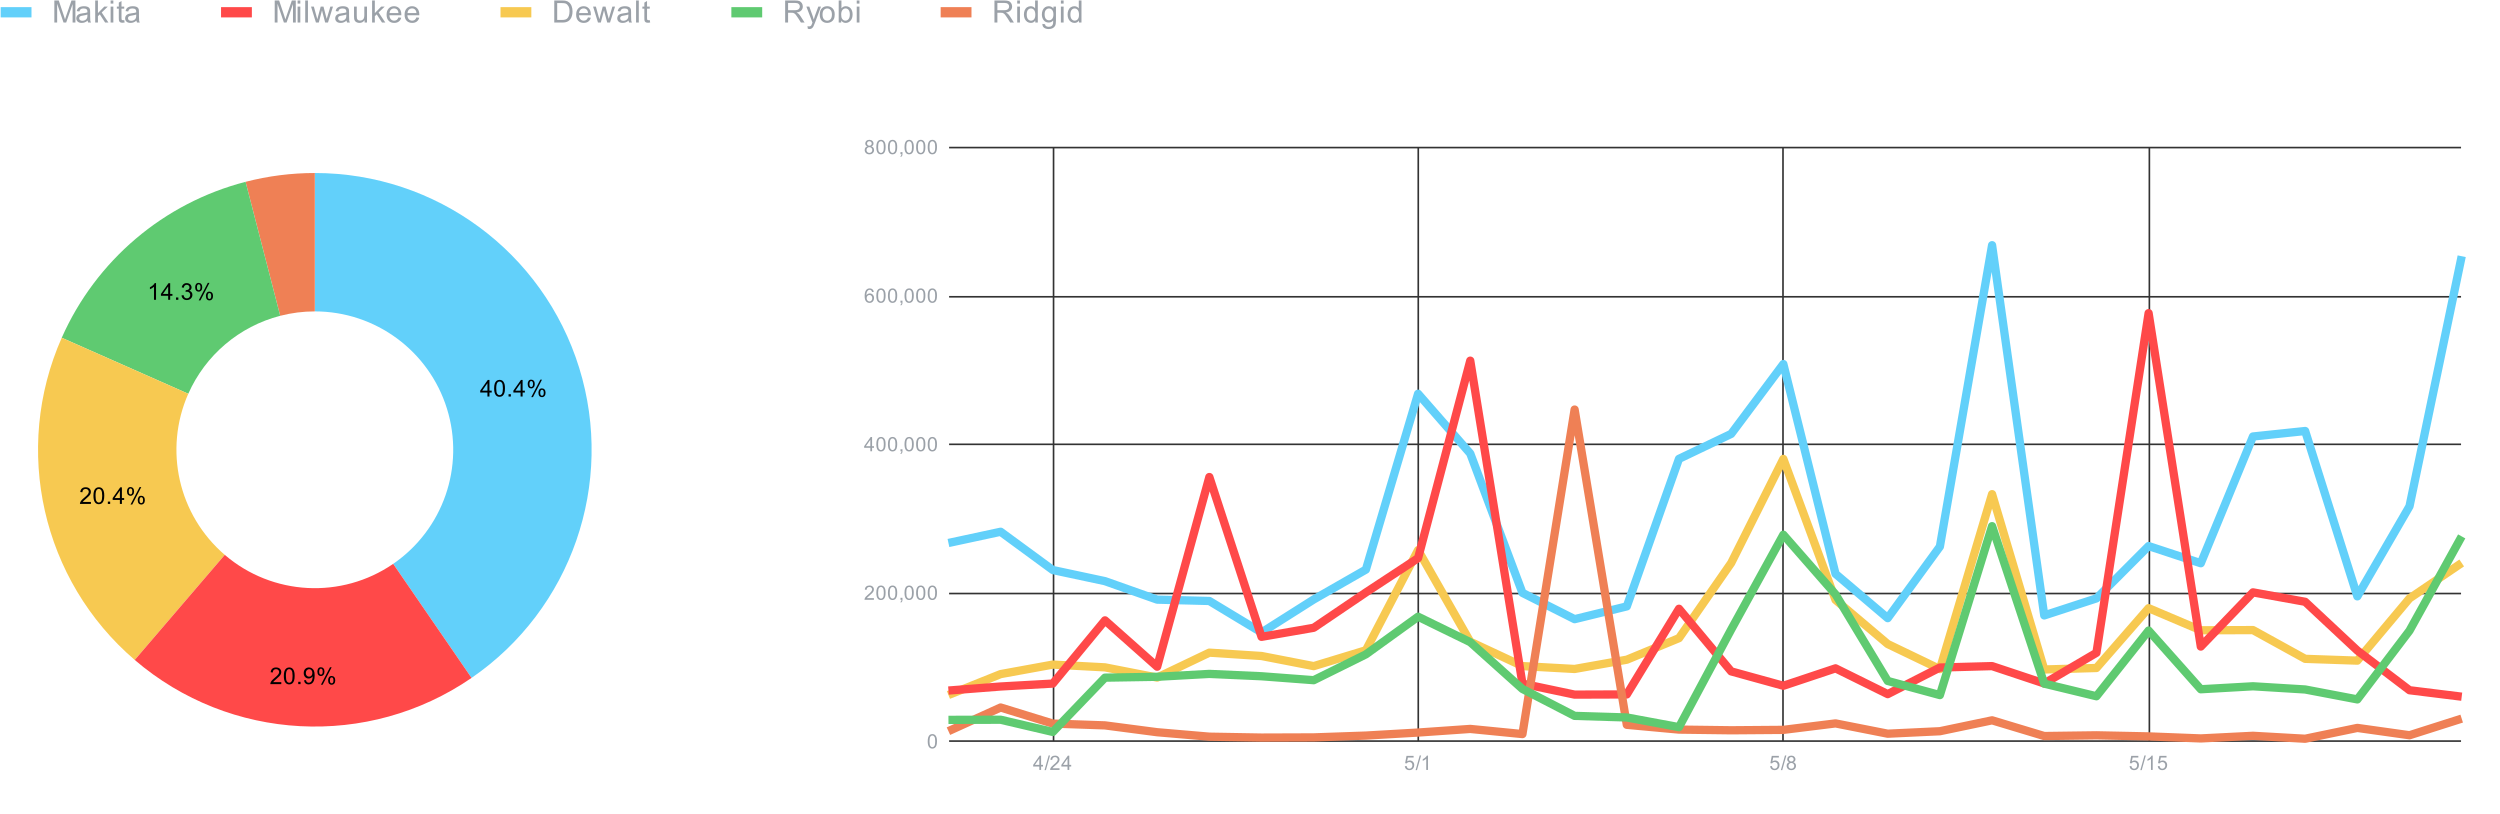 <svg width="1508" height="491" viewBox="0 0 1508 491" fill="none" xmlns="http://www.w3.org/2000/svg">
<path d="M635.5 89.016V447.016" stroke="#333333" stroke-miterlimit="10"/>
<path d="M855.5 89.016V447.016" stroke="#333333" stroke-miterlimit="10"/>
<path d="M1075.5 89.016V447.016" stroke="#333333" stroke-miterlimit="10"/>
<path d="M1296.5 89.016V447.016" stroke="#333333" stroke-miterlimit="10"/>
<path d="M572.5 447.016H1484.5" stroke="#333333" stroke-miterlimit="10"/>
<path d="M572.5 358.016H1484.5" stroke="#333333" stroke-miterlimit="10"/>
<path d="M572.5 268.016H1484.5" stroke="#333333" stroke-miterlimit="10"/>
<path d="M572.5 179.016H1484.5" stroke="#333333" stroke-miterlimit="10"/>
<path d="M572.5 89.016H1484.5" stroke="#333333" stroke-miterlimit="10"/>
<path d="M572.1 419.211L603.575 406.619L635.051 400.877L666.527 402.548L698.003 408.707L729.479 393.681L760.955 395.699L792.431 401.809L823.906 392.231L855.382 331.84L886.858 387.099L918.334 401.783L949.81 403.524L981.286 397.93L1012.76 384.931L1044.24 339.605L1075.71 276.828L1107.19 361.858L1138.67 388.475L1170.14 403.603L1201.62 298.074L1233.09 403.832L1264.57 402.934L1296.04 366.842L1327.52 380.194L1359 380.065L1390.47 397.408L1421.95 398.493L1453.42 360.934L1484.9 339.572" stroke="#F7C951" stroke-width="5" stroke-miterlimit="10" stroke-linejoin="round"/>
<path d="M572.1 327.536L603.575 320.759L635.051 343.837L666.527 350.554L698.003 361.698L729.479 362.508L760.955 381.522L792.431 361.602L823.906 343.582L855.382 237.524L886.858 273.546L918.334 357.607L949.81 373.483L981.286 365.769L1012.76 276.783L1044.24 261.727L1075.71 219.59L1107.19 346.149L1138.67 372.863L1170.14 329.694L1201.62 147.912L1233.09 371.219L1264.57 360.947L1296.04 329.388L1327.52 339.746L1359 263.291L1390.47 259.984L1421.95 359.719L1453.42 305.376L1484.9 154.55" stroke="#62D0FA" stroke-width="5" stroke-miterlimit="10" stroke-linejoin="round"/>
<path d="M572.1 416.541L603.575 414.092L635.051 412.335L666.527 374.21L698.003 402.155L729.479 287.74L760.955 384.137L792.431 378.677L823.906 357.368L855.382 336.662L886.858 217.56L918.334 412.36L949.81 418.994L981.286 418.877L1012.76 367.211L1044.24 404.97L1075.71 413.657L1107.19 403.144L1138.67 418.696L1170.14 402.655L1201.62 401.794L1233.09 412.273L1264.57 393.77L1296.04 188.889L1327.52 390.003L1359 357.315L1390.47 362.998L1421.95 392.403L1453.42 416.346L1484.9 420.245" stroke="#FF4949" stroke-width="5" stroke-miterlimit="10" stroke-linejoin="round"/>
<path d="M572.1 441.034L603.575 426.767L635.051 436.457L666.527 437.552L698.003 441.674L729.479 444.365L760.955 444.913L792.431 444.798L823.906 443.699L855.382 441.873L886.858 439.688L918.334 442.792L949.81 247.045L981.286 437.203L1012.76 440.089L1044.24 440.506L1075.71 440.256L1107.19 436.358L1138.67 442.569L1170.14 441.074L1201.62 434.493L1233.09 443.977L1264.57 443.538L1296.04 444.195L1327.52 445.418L1359 443.836L1390.47 445.606L1421.95 439.077L1453.42 443.501L1484.9 433.471" stroke="#EF8055" stroke-width="5" stroke-miterlimit="10" stroke-linejoin="round"/>
<path d="M572.1 434.221L603.575 434.141L635.051 441.508L666.527 408.762L698.003 408.237L729.479 406.5L760.955 407.918L792.431 410.289L823.906 394.695L855.382 371.991L886.858 387.353L918.334 415.567L949.81 431.819L981.286 432.769L1012.76 438.612L1044.24 379.759L1075.71 322.538L1107.19 358.519L1138.67 410.743L1170.14 419.276L1201.62 317.379L1233.09 412.37L1264.57 419.98L1296.04 380.357L1327.52 415.757L1359 413.967L1390.47 415.89L1421.95 421.879L1453.42 380.409L1484.9 323.549" stroke="#5FCA71" stroke-width="5" stroke-miterlimit="10" stroke-linejoin="round"/>
<path d="M559.6 447.182C559.6 446.161 559.704 445.343 559.912 444.729C560.12 444.104 560.428 443.624 560.834 443.291C561.251 442.958 561.771 442.791 562.396 442.791C562.855 442.791 563.256 442.885 563.6 443.072C563.954 443.26 564.245 443.531 564.475 443.885C564.704 444.229 564.881 444.65 565.006 445.15C565.131 445.65 565.193 446.327 565.193 447.182C565.193 448.192 565.089 449.005 564.881 449.619C564.683 450.234 564.376 450.713 563.959 451.057C563.553 451.39 563.032 451.557 562.396 451.557C561.574 451.557 560.923 451.26 560.443 450.666C559.881 449.958 559.6 448.796 559.6 447.182ZM560.678 447.182C560.678 448.588 560.844 449.525 561.178 449.994C561.511 450.463 561.917 450.697 562.396 450.697C562.886 450.697 563.292 450.463 563.615 449.994C563.949 449.525 564.115 448.588 564.115 447.182C564.115 445.765 563.949 444.827 563.615 444.369C563.292 443.9 562.881 443.666 562.381 443.666C561.902 443.666 561.516 443.869 561.225 444.275C560.86 444.796 560.678 445.765 560.678 447.182Z" fill="#9BA1A8"/>
<path d="M527.146 360.785V361.801H521.459C521.459 361.551 521.501 361.306 521.584 361.066C521.73 360.681 521.959 360.301 522.271 359.926C522.594 359.551 523.058 359.118 523.662 358.629C524.6 357.858 525.23 357.249 525.553 356.801C525.886 356.353 526.053 355.931 526.053 355.535C526.053 355.118 525.902 354.77 525.6 354.488C525.298 354.197 524.907 354.051 524.428 354.051C523.917 354.051 523.511 354.202 523.209 354.504C522.907 354.806 522.751 355.228 522.74 355.77L521.662 355.66C521.735 354.848 522.011 354.233 522.49 353.816C522.98 353.389 523.636 353.176 524.459 353.176C525.282 353.176 525.933 353.405 526.412 353.863C526.891 354.322 527.131 354.889 527.131 355.566C527.131 355.91 527.058 356.249 526.912 356.582C526.777 356.905 526.542 357.254 526.209 357.629C525.886 357.993 525.35 358.493 524.6 359.129C523.964 359.66 523.553 360.025 523.365 360.223C523.188 360.41 523.042 360.598 522.928 360.785H527.146ZM528.6 357.566C528.6 356.546 528.704 355.728 528.912 355.113C529.12 354.488 529.428 354.009 529.834 353.676C530.251 353.342 530.771 353.176 531.396 353.176C531.855 353.176 532.256 353.27 532.6 353.457C532.954 353.645 533.245 353.915 533.475 354.27C533.704 354.613 533.881 355.035 534.006 355.535C534.131 356.035 534.193 356.712 534.193 357.566C534.193 358.577 534.089 359.389 533.881 360.004C533.683 360.618 533.376 361.098 532.959 361.441C532.553 361.775 532.032 361.941 531.396 361.941C530.574 361.941 529.923 361.645 529.443 361.051C528.881 360.342 528.6 359.181 528.6 357.566ZM529.678 357.566C529.678 358.973 529.844 359.91 530.178 360.379C530.511 360.848 530.917 361.082 531.396 361.082C531.886 361.082 532.292 360.848 532.615 360.379C532.949 359.91 533.115 358.973 533.115 357.566C533.115 356.15 532.949 355.212 532.615 354.754C532.292 354.285 531.881 354.051 531.381 354.051C530.902 354.051 530.516 354.254 530.225 354.66C529.86 355.181 529.678 356.15 529.678 357.566ZM535.6 357.566C535.6 356.546 535.704 355.728 535.912 355.113C536.12 354.488 536.428 354.009 536.834 353.676C537.251 353.342 537.771 353.176 538.396 353.176C538.855 353.176 539.256 353.27 539.6 353.457C539.954 353.645 540.245 353.915 540.475 354.27C540.704 354.613 540.881 355.035 541.006 355.535C541.131 356.035 541.193 356.712 541.193 357.566C541.193 358.577 541.089 359.389 540.881 360.004C540.683 360.618 540.376 361.098 539.959 361.441C539.553 361.775 539.032 361.941 538.396 361.941C537.574 361.941 536.923 361.645 536.443 361.051C535.881 360.342 535.6 359.181 535.6 357.566ZM536.678 357.566C536.678 358.973 536.844 359.91 537.178 360.379C537.511 360.848 537.917 361.082 538.396 361.082C538.886 361.082 539.292 360.848 539.615 360.379C539.949 359.91 540.115 358.973 540.115 357.566C540.115 356.15 539.949 355.212 539.615 354.754C539.292 354.285 538.881 354.051 538.381 354.051C537.902 354.051 537.516 354.254 537.225 354.66C536.86 355.181 536.678 356.15 536.678 357.566ZM543.162 361.801V360.598H544.365V361.801C544.365 362.238 544.287 362.592 544.131 362.863C543.975 363.145 543.73 363.358 543.396 363.504L543.1 363.051C543.318 362.957 543.48 362.811 543.584 362.613C543.688 362.426 543.751 362.155 543.771 361.801H543.162ZM545.6 357.566C545.6 356.546 545.704 355.728 545.912 355.113C546.12 354.488 546.428 354.009 546.834 353.676C547.251 353.342 547.771 353.176 548.396 353.176C548.855 353.176 549.256 353.27 549.6 353.457C549.954 353.645 550.245 353.915 550.475 354.27C550.704 354.613 550.881 355.035 551.006 355.535C551.131 356.035 551.193 356.712 551.193 357.566C551.193 358.577 551.089 359.389 550.881 360.004C550.683 360.618 550.376 361.098 549.959 361.441C549.553 361.775 549.032 361.941 548.396 361.941C547.574 361.941 546.923 361.645 546.443 361.051C545.881 360.342 545.6 359.181 545.6 357.566ZM546.678 357.566C546.678 358.973 546.844 359.91 547.178 360.379C547.511 360.848 547.917 361.082 548.396 361.082C548.886 361.082 549.292 360.848 549.615 360.379C549.949 359.91 550.115 358.973 550.115 357.566C550.115 356.15 549.949 355.212 549.615 354.754C549.292 354.285 548.881 354.051 548.381 354.051C547.902 354.051 547.516 354.254 547.225 354.66C546.86 355.181 546.678 356.15 546.678 357.566ZM552.6 357.566C552.6 356.546 552.704 355.728 552.912 355.113C553.12 354.488 553.428 354.009 553.834 353.676C554.251 353.342 554.771 353.176 555.396 353.176C555.855 353.176 556.256 353.27 556.6 353.457C556.954 353.645 557.245 353.915 557.475 354.27C557.704 354.613 557.881 355.035 558.006 355.535C558.131 356.035 558.193 356.712 558.193 357.566C558.193 358.577 558.089 359.389 557.881 360.004C557.683 360.618 557.376 361.098 556.959 361.441C556.553 361.775 556.032 361.941 555.396 361.941C554.574 361.941 553.923 361.645 553.443 361.051C552.881 360.342 552.6 359.181 552.6 357.566ZM553.678 357.566C553.678 358.973 553.844 359.91 554.178 360.379C554.511 360.848 554.917 361.082 555.396 361.082C555.886 361.082 556.292 360.848 556.615 360.379C556.949 359.91 557.115 358.973 557.115 357.566C557.115 356.15 556.949 355.212 556.615 354.754C556.292 354.285 555.881 354.051 555.381 354.051C554.902 354.051 554.516 354.254 554.225 354.66C553.86 355.181 553.678 356.15 553.678 357.566ZM559.6 357.566C559.6 356.546 559.704 355.728 559.912 355.113C560.12 354.488 560.428 354.009 560.834 353.676C561.251 353.342 561.771 353.176 562.396 353.176C562.855 353.176 563.256 353.27 563.6 353.457C563.954 353.645 564.245 353.915 564.475 354.27C564.704 354.613 564.881 355.035 565.006 355.535C565.131 356.035 565.193 356.712 565.193 357.566C565.193 358.577 565.089 359.389 564.881 360.004C564.683 360.618 564.376 361.098 563.959 361.441C563.553 361.775 563.032 361.941 562.396 361.941C561.574 361.941 560.923 361.645 560.443 361.051C559.881 360.342 559.6 359.181 559.6 357.566ZM560.678 357.566C560.678 358.973 560.844 359.91 561.178 360.379C561.511 360.848 561.917 361.082 562.396 361.082C562.886 361.082 563.292 360.848 563.615 360.379C563.949 359.91 564.115 358.973 564.115 357.566C564.115 356.15 563.949 355.212 563.615 354.754C563.292 354.285 562.881 354.051 562.381 354.051C561.902 354.051 561.516 354.254 561.225 354.66C560.86 355.181 560.678 356.15 560.678 357.566Z" fill="#9BA1A8"/>
<path d="M524.975 272.188V270.125H521.256V269.156L525.178 263.594H526.037V269.156H527.193V270.125H526.037V272.188H524.975ZM524.975 269.156V265.297L522.287 269.156H524.975ZM528.6 267.953C528.6 266.932 528.704 266.115 528.912 265.5C529.12 264.875 529.428 264.396 529.834 264.062C530.251 263.729 530.771 263.562 531.396 263.562C531.855 263.562 532.256 263.656 532.6 263.844C532.954 264.031 533.245 264.302 533.475 264.656C533.704 265 533.881 265.422 534.006 265.922C534.131 266.422 534.193 267.099 534.193 267.953C534.193 268.964 534.089 269.776 533.881 270.391C533.683 271.005 533.376 271.484 532.959 271.828C532.553 272.161 532.032 272.328 531.396 272.328C530.574 272.328 529.923 272.031 529.443 271.438C528.881 270.729 528.6 269.568 528.6 267.953ZM529.678 267.953C529.678 269.359 529.844 270.297 530.178 270.766C530.511 271.234 530.917 271.469 531.396 271.469C531.886 271.469 532.292 271.234 532.615 270.766C532.949 270.297 533.115 269.359 533.115 267.953C533.115 266.536 532.949 265.599 532.615 265.141C532.292 264.672 531.881 264.438 531.381 264.438C530.902 264.438 530.516 264.641 530.225 265.047C529.86 265.568 529.678 266.536 529.678 267.953ZM535.6 267.953C535.6 266.932 535.704 266.115 535.912 265.5C536.12 264.875 536.428 264.396 536.834 264.062C537.251 263.729 537.771 263.562 538.396 263.562C538.855 263.562 539.256 263.656 539.6 263.844C539.954 264.031 540.245 264.302 540.475 264.656C540.704 265 540.881 265.422 541.006 265.922C541.131 266.422 541.193 267.099 541.193 267.953C541.193 268.964 541.089 269.776 540.881 270.391C540.683 271.005 540.376 271.484 539.959 271.828C539.553 272.161 539.032 272.328 538.396 272.328C537.574 272.328 536.923 272.031 536.443 271.438C535.881 270.729 535.6 269.568 535.6 267.953ZM536.678 267.953C536.678 269.359 536.844 270.297 537.178 270.766C537.511 271.234 537.917 271.469 538.396 271.469C538.886 271.469 539.292 271.234 539.615 270.766C539.949 270.297 540.115 269.359 540.115 267.953C540.115 266.536 539.949 265.599 539.615 265.141C539.292 264.672 538.881 264.438 538.381 264.438C537.902 264.438 537.516 264.641 537.225 265.047C536.86 265.568 536.678 266.536 536.678 267.953ZM543.162 272.188V270.984H544.365V272.188C544.365 272.625 544.287 272.979 544.131 273.25C543.975 273.531 543.73 273.745 543.396 273.891L543.1 273.438C543.318 273.344 543.48 273.198 543.584 273C543.688 272.812 543.751 272.542 543.771 272.188H543.162ZM545.6 267.953C545.6 266.932 545.704 266.115 545.912 265.5C546.12 264.875 546.428 264.396 546.834 264.062C547.251 263.729 547.771 263.562 548.396 263.562C548.855 263.562 549.256 263.656 549.6 263.844C549.954 264.031 550.245 264.302 550.475 264.656C550.704 265 550.881 265.422 551.006 265.922C551.131 266.422 551.193 267.099 551.193 267.953C551.193 268.964 551.089 269.776 550.881 270.391C550.683 271.005 550.376 271.484 549.959 271.828C549.553 272.161 549.032 272.328 548.396 272.328C547.574 272.328 546.923 272.031 546.443 271.438C545.881 270.729 545.6 269.568 545.6 267.953ZM546.678 267.953C546.678 269.359 546.844 270.297 547.178 270.766C547.511 271.234 547.917 271.469 548.396 271.469C548.886 271.469 549.292 271.234 549.615 270.766C549.949 270.297 550.115 269.359 550.115 267.953C550.115 266.536 549.949 265.599 549.615 265.141C549.292 264.672 548.881 264.438 548.381 264.438C547.902 264.438 547.516 264.641 547.225 265.047C546.86 265.568 546.678 266.536 546.678 267.953ZM552.6 267.953C552.6 266.932 552.704 266.115 552.912 265.5C553.12 264.875 553.428 264.396 553.834 264.062C554.251 263.729 554.771 263.562 555.396 263.562C555.855 263.562 556.256 263.656 556.6 263.844C556.954 264.031 557.245 264.302 557.475 264.656C557.704 265 557.881 265.422 558.006 265.922C558.131 266.422 558.193 267.099 558.193 267.953C558.193 268.964 558.089 269.776 557.881 270.391C557.683 271.005 557.376 271.484 556.959 271.828C556.553 272.161 556.032 272.328 555.396 272.328C554.574 272.328 553.923 272.031 553.443 271.438C552.881 270.729 552.6 269.568 552.6 267.953ZM553.678 267.953C553.678 269.359 553.844 270.297 554.178 270.766C554.511 271.234 554.917 271.469 555.396 271.469C555.886 271.469 556.292 271.234 556.615 270.766C556.949 270.297 557.115 269.359 557.115 267.953C557.115 266.536 556.949 265.599 556.615 265.141C556.292 264.672 555.881 264.438 555.381 264.438C554.902 264.438 554.516 264.641 554.225 265.047C553.86 265.568 553.678 266.536 553.678 267.953ZM559.6 267.953C559.6 266.932 559.704 266.115 559.912 265.5C560.12 264.875 560.428 264.396 560.834 264.062C561.251 263.729 561.771 263.562 562.396 263.562C562.855 263.562 563.256 263.656 563.6 263.844C563.954 264.031 564.245 264.302 564.475 264.656C564.704 265 564.881 265.422 565.006 265.922C565.131 266.422 565.193 267.099 565.193 267.953C565.193 268.964 565.089 269.776 564.881 270.391C564.683 271.005 564.376 271.484 563.959 271.828C563.553 272.161 563.032 272.328 562.396 272.328C561.574 272.328 560.923 272.031 560.443 271.438C559.881 270.729 559.6 269.568 559.6 267.953ZM560.678 267.953C560.678 269.359 560.844 270.297 561.178 270.766C561.511 271.234 561.917 271.469 562.396 271.469C562.886 271.469 563.292 271.234 563.615 270.766C563.949 270.297 564.115 269.359 564.115 267.953C564.115 266.536 563.949 265.599 563.615 265.141C563.292 264.672 562.881 264.438 562.381 264.438C561.902 264.438 561.516 264.641 561.225 265.047C560.86 265.568 560.678 266.536 560.678 267.953Z" fill="#9BA1A8"/>
<path d="M527.068 176.088L526.021 176.166C525.928 175.749 525.798 175.447 525.631 175.26C525.339 174.958 524.985 174.807 524.568 174.807C524.235 174.807 523.938 174.9 523.678 175.088C523.355 175.338 523.094 175.697 522.896 176.166C522.709 176.624 522.61 177.281 522.6 178.135C522.85 177.749 523.157 177.463 523.521 177.275C523.896 177.088 524.287 176.994 524.693 176.994C525.391 176.994 525.985 177.255 526.475 177.775C526.975 178.296 527.225 178.963 527.225 179.775C527.225 180.317 527.105 180.822 526.865 181.291C526.636 181.749 526.318 182.104 525.912 182.354C525.506 182.593 525.048 182.713 524.537 182.713C523.652 182.713 522.933 182.39 522.381 181.744C521.829 181.098 521.553 180.036 521.553 178.557C521.553 176.89 521.86 175.682 522.475 174.932C523.006 174.275 523.725 173.947 524.631 173.947C525.308 173.947 525.86 174.14 526.287 174.525C526.725 174.9 526.985 175.421 527.068 176.088ZM522.771 179.791C522.771 180.156 522.844 180.505 522.99 180.838C523.146 181.161 523.36 181.411 523.631 181.588C523.912 181.765 524.209 181.854 524.521 181.854C524.959 181.854 525.339 181.676 525.662 181.322C525.985 180.958 526.146 180.468 526.146 179.854C526.146 179.26 525.985 178.791 525.662 178.447C525.35 178.104 524.954 177.932 524.475 177.932C523.995 177.932 523.589 178.104 523.256 178.447C522.933 178.791 522.771 179.239 522.771 179.791ZM528.6 178.338C528.6 177.317 528.704 176.499 528.912 175.885C529.12 175.26 529.428 174.781 529.834 174.447C530.251 174.114 530.771 173.947 531.396 173.947C531.855 173.947 532.256 174.041 532.6 174.229C532.954 174.416 533.245 174.687 533.475 175.041C533.704 175.385 533.881 175.807 534.006 176.307C534.131 176.807 534.193 177.484 534.193 178.338C534.193 179.348 534.089 180.161 533.881 180.775C533.683 181.39 533.376 181.869 532.959 182.213C532.553 182.546 532.032 182.713 531.396 182.713C530.574 182.713 529.923 182.416 529.443 181.822C528.881 181.114 528.6 179.952 528.6 178.338ZM529.678 178.338C529.678 179.744 529.844 180.682 530.178 181.15C530.511 181.619 530.917 181.854 531.396 181.854C531.886 181.854 532.292 181.619 532.615 181.15C532.949 180.682 533.115 179.744 533.115 178.338C533.115 176.921 532.949 175.984 532.615 175.525C532.292 175.057 531.881 174.822 531.381 174.822C530.902 174.822 530.516 175.025 530.225 175.432C529.86 175.952 529.678 176.921 529.678 178.338ZM535.6 178.338C535.6 177.317 535.704 176.499 535.912 175.885C536.12 175.26 536.428 174.781 536.834 174.447C537.251 174.114 537.771 173.947 538.396 173.947C538.855 173.947 539.256 174.041 539.6 174.229C539.954 174.416 540.245 174.687 540.475 175.041C540.704 175.385 540.881 175.807 541.006 176.307C541.131 176.807 541.193 177.484 541.193 178.338C541.193 179.348 541.089 180.161 540.881 180.775C540.683 181.39 540.376 181.869 539.959 182.213C539.553 182.546 539.032 182.713 538.396 182.713C537.574 182.713 536.923 182.416 536.443 181.822C535.881 181.114 535.6 179.952 535.6 178.338ZM536.678 178.338C536.678 179.744 536.844 180.682 537.178 181.15C537.511 181.619 537.917 181.854 538.396 181.854C538.886 181.854 539.292 181.619 539.615 181.15C539.949 180.682 540.115 179.744 540.115 178.338C540.115 176.921 539.949 175.984 539.615 175.525C539.292 175.057 538.881 174.822 538.381 174.822C537.902 174.822 537.516 175.025 537.225 175.432C536.86 175.952 536.678 176.921 536.678 178.338ZM543.162 182.572V181.369H544.365V182.572C544.365 183.01 544.287 183.364 544.131 183.635C543.975 183.916 543.73 184.13 543.396 184.275L543.1 183.822C543.318 183.729 543.48 183.583 543.584 183.385C543.688 183.197 543.751 182.926 543.771 182.572H543.162ZM545.6 178.338C545.6 177.317 545.704 176.499 545.912 175.885C546.12 175.26 546.428 174.781 546.834 174.447C547.251 174.114 547.771 173.947 548.396 173.947C548.855 173.947 549.256 174.041 549.6 174.229C549.954 174.416 550.245 174.687 550.475 175.041C550.704 175.385 550.881 175.807 551.006 176.307C551.131 176.807 551.193 177.484 551.193 178.338C551.193 179.348 551.089 180.161 550.881 180.775C550.683 181.39 550.376 181.869 549.959 182.213C549.553 182.546 549.032 182.713 548.396 182.713C547.574 182.713 546.923 182.416 546.443 181.822C545.881 181.114 545.6 179.952 545.6 178.338ZM546.678 178.338C546.678 179.744 546.844 180.682 547.178 181.15C547.511 181.619 547.917 181.854 548.396 181.854C548.886 181.854 549.292 181.619 549.615 181.15C549.949 180.682 550.115 179.744 550.115 178.338C550.115 176.921 549.949 175.984 549.615 175.525C549.292 175.057 548.881 174.822 548.381 174.822C547.902 174.822 547.516 175.025 547.225 175.432C546.86 175.952 546.678 176.921 546.678 178.338ZM552.6 178.338C552.6 177.317 552.704 176.499 552.912 175.885C553.12 175.26 553.428 174.781 553.834 174.447C554.251 174.114 554.771 173.947 555.396 173.947C555.855 173.947 556.256 174.041 556.6 174.229C556.954 174.416 557.245 174.687 557.475 175.041C557.704 175.385 557.881 175.807 558.006 176.307C558.131 176.807 558.193 177.484 558.193 178.338C558.193 179.348 558.089 180.161 557.881 180.775C557.683 181.39 557.376 181.869 556.959 182.213C556.553 182.546 556.032 182.713 555.396 182.713C554.574 182.713 553.923 182.416 553.443 181.822C552.881 181.114 552.6 179.952 552.6 178.338ZM553.678 178.338C553.678 179.744 553.844 180.682 554.178 181.15C554.511 181.619 554.917 181.854 555.396 181.854C555.886 181.854 556.292 181.619 556.615 181.15C556.949 180.682 557.115 179.744 557.115 178.338C557.115 176.921 556.949 175.984 556.615 175.525C556.292 175.057 555.881 174.822 555.381 174.822C554.902 174.822 554.516 175.025 554.225 175.432C553.86 175.952 553.678 176.921 553.678 178.338ZM559.6 178.338C559.6 177.317 559.704 176.499 559.912 175.885C560.12 175.26 560.428 174.781 560.834 174.447C561.251 174.114 561.771 173.947 562.396 173.947C562.855 173.947 563.256 174.041 563.6 174.229C563.954 174.416 564.245 174.687 564.475 175.041C564.704 175.385 564.881 175.807 565.006 176.307C565.131 176.807 565.193 177.484 565.193 178.338C565.193 179.348 565.089 180.161 564.881 180.775C564.683 181.39 564.376 181.869 563.959 182.213C563.553 182.546 563.032 182.713 562.396 182.713C561.574 182.713 560.923 182.416 560.443 181.822C559.881 181.114 559.6 179.952 559.6 178.338ZM560.678 178.338C560.678 179.744 560.844 180.682 561.178 181.15C561.511 181.619 561.917 181.854 562.396 181.854C562.886 181.854 563.292 181.619 563.615 181.15C563.949 180.682 564.115 179.744 564.115 178.338C564.115 176.921 563.949 175.984 563.615 175.525C563.292 175.057 562.881 174.822 562.381 174.822C561.902 174.822 561.516 175.025 561.225 175.432C560.86 175.952 560.678 176.921 560.678 178.338Z" fill="#9BA1A8"/>
<path d="M523.225 88.303C522.787 88.136 522.459 87.907 522.24 87.615C522.032 87.313 521.928 86.959 521.928 86.553C521.928 85.928 522.152 85.402 522.6 84.975C523.058 84.547 523.657 84.334 524.396 84.334C525.146 84.334 525.751 84.553 526.209 84.99C526.667 85.428 526.896 85.959 526.896 86.584C526.896 86.98 526.792 87.324 526.584 87.615C526.376 87.907 526.058 88.136 525.631 88.303C526.162 88.469 526.563 88.745 526.834 89.131C527.105 89.516 527.24 89.975 527.24 90.506C527.24 91.235 526.98 91.85 526.459 92.35C525.949 92.85 525.266 93.1 524.412 93.1C523.568 93.1 522.886 92.85 522.365 92.35C521.844 91.85 521.584 91.225 521.584 90.475C521.584 89.912 521.725 89.443 522.006 89.068C522.298 88.693 522.704 88.438 523.225 88.303ZM523.006 86.506C523.006 86.912 523.136 87.245 523.396 87.506C523.667 87.766 524.011 87.897 524.428 87.897C524.834 87.897 525.167 87.772 525.428 87.522C525.688 87.261 525.818 86.943 525.818 86.568C525.818 86.183 525.683 85.86 525.412 85.6C525.141 85.329 524.808 85.193 524.412 85.193C524.006 85.193 523.667 85.324 523.396 85.584C523.136 85.844 523.006 86.152 523.006 86.506ZM522.678 90.475C522.678 90.777 522.745 91.068 522.881 91.35C523.027 91.631 523.24 91.85 523.521 92.006C523.803 92.162 524.105 92.24 524.428 92.24C524.928 92.24 525.339 92.079 525.662 91.756C525.995 91.433 526.162 91.022 526.162 90.522C526.162 90.011 525.995 89.589 525.662 89.256C525.329 88.922 524.907 88.756 524.396 88.756C523.896 88.756 523.485 88.922 523.162 89.256C522.839 89.579 522.678 89.985 522.678 90.475ZM528.6 88.725C528.6 87.704 528.704 86.886 528.912 86.272C529.12 85.647 529.428 85.167 529.834 84.834C530.251 84.501 530.771 84.334 531.396 84.334C531.855 84.334 532.256 84.428 532.6 84.615C532.954 84.803 533.245 85.074 533.475 85.428C533.704 85.772 533.881 86.193 534.006 86.693C534.131 87.193 534.193 87.87 534.193 88.725C534.193 89.735 534.089 90.547 533.881 91.162C533.683 91.777 533.376 92.256 532.959 92.6C532.553 92.933 532.032 93.1 531.396 93.1C530.574 93.1 529.923 92.803 529.443 92.209C528.881 91.501 528.6 90.339 528.6 88.725ZM529.678 88.725C529.678 90.131 529.844 91.068 530.178 91.537C530.511 92.006 530.917 92.24 531.396 92.24C531.886 92.24 532.292 92.006 532.615 91.537C532.949 91.068 533.115 90.131 533.115 88.725C533.115 87.308 532.949 86.37 532.615 85.912C532.292 85.443 531.881 85.209 531.381 85.209C530.902 85.209 530.516 85.412 530.225 85.818C529.86 86.339 529.678 87.308 529.678 88.725ZM535.6 88.725C535.6 87.704 535.704 86.886 535.912 86.272C536.12 85.647 536.428 85.167 536.834 84.834C537.251 84.501 537.771 84.334 538.396 84.334C538.855 84.334 539.256 84.428 539.6 84.615C539.954 84.803 540.245 85.074 540.475 85.428C540.704 85.772 540.881 86.193 541.006 86.693C541.131 87.193 541.193 87.87 541.193 88.725C541.193 89.735 541.089 90.547 540.881 91.162C540.683 91.777 540.376 92.256 539.959 92.6C539.553 92.933 539.032 93.1 538.396 93.1C537.574 93.1 536.923 92.803 536.443 92.209C535.881 91.501 535.6 90.339 535.6 88.725ZM536.678 88.725C536.678 90.131 536.844 91.068 537.178 91.537C537.511 92.006 537.917 92.24 538.396 92.24C538.886 92.24 539.292 92.006 539.615 91.537C539.949 91.068 540.115 90.131 540.115 88.725C540.115 87.308 539.949 86.37 539.615 85.912C539.292 85.443 538.881 85.209 538.381 85.209C537.902 85.209 537.516 85.412 537.225 85.818C536.86 86.339 536.678 87.308 536.678 88.725ZM543.162 92.959V91.756H544.365V92.959C544.365 93.397 544.287 93.751 544.131 94.022C543.975 94.303 543.73 94.516 543.396 94.662L543.1 94.209C543.318 94.115 543.48 93.969 543.584 93.772C543.688 93.584 543.751 93.313 543.771 92.959H543.162ZM545.6 88.725C545.6 87.704 545.704 86.886 545.912 86.272C546.12 85.647 546.428 85.167 546.834 84.834C547.251 84.501 547.771 84.334 548.396 84.334C548.855 84.334 549.256 84.428 549.6 84.615C549.954 84.803 550.245 85.074 550.475 85.428C550.704 85.772 550.881 86.193 551.006 86.693C551.131 87.193 551.193 87.87 551.193 88.725C551.193 89.735 551.089 90.547 550.881 91.162C550.683 91.777 550.376 92.256 549.959 92.6C549.553 92.933 549.032 93.1 548.396 93.1C547.574 93.1 546.923 92.803 546.443 92.209C545.881 91.501 545.6 90.339 545.6 88.725ZM546.678 88.725C546.678 90.131 546.844 91.068 547.178 91.537C547.511 92.006 547.917 92.24 548.396 92.24C548.886 92.24 549.292 92.006 549.615 91.537C549.949 91.068 550.115 90.131 550.115 88.725C550.115 87.308 549.949 86.37 549.615 85.912C549.292 85.443 548.881 85.209 548.381 85.209C547.902 85.209 547.516 85.412 547.225 85.818C546.86 86.339 546.678 87.308 546.678 88.725ZM552.6 88.725C552.6 87.704 552.704 86.886 552.912 86.272C553.12 85.647 553.428 85.167 553.834 84.834C554.251 84.501 554.771 84.334 555.396 84.334C555.855 84.334 556.256 84.428 556.6 84.615C556.954 84.803 557.245 85.074 557.475 85.428C557.704 85.772 557.881 86.193 558.006 86.693C558.131 87.193 558.193 87.87 558.193 88.725C558.193 89.735 558.089 90.547 557.881 91.162C557.683 91.777 557.376 92.256 556.959 92.6C556.553 92.933 556.032 93.1 555.396 93.1C554.574 93.1 553.923 92.803 553.443 92.209C552.881 91.501 552.6 90.339 552.6 88.725ZM553.678 88.725C553.678 90.131 553.844 91.068 554.178 91.537C554.511 92.006 554.917 92.24 555.396 92.24C555.886 92.24 556.292 92.006 556.615 91.537C556.949 91.068 557.115 90.131 557.115 88.725C557.115 87.308 556.949 86.37 556.615 85.912C556.292 85.443 555.881 85.209 555.381 85.209C554.902 85.209 554.516 85.412 554.225 85.818C553.86 86.339 553.678 87.308 553.678 88.725ZM559.6 88.725C559.6 87.704 559.704 86.886 559.912 86.272C560.12 85.647 560.428 85.167 560.834 84.834C561.251 84.501 561.771 84.334 562.396 84.334C562.855 84.334 563.256 84.428 563.6 84.615C563.954 84.803 564.245 85.074 564.475 85.428C564.704 85.772 564.881 86.193 565.006 86.693C565.131 87.193 565.193 87.87 565.193 88.725C565.193 89.735 565.089 90.547 564.881 91.162C564.683 91.777 564.376 92.256 563.959 92.6C563.553 92.933 563.032 93.1 562.396 93.1C561.574 93.1 560.923 92.803 560.443 92.209C559.881 91.501 559.6 90.339 559.6 88.725ZM560.678 88.725C560.678 90.131 560.844 91.068 561.178 91.537C561.511 92.006 561.917 92.24 562.396 92.24C562.886 92.24 563.292 92.006 563.615 91.537C563.949 91.068 564.115 90.131 564.115 88.725C564.115 87.308 563.949 86.37 563.615 85.912C563.292 85.443 562.881 85.209 562.381 85.209C561.902 85.209 561.516 85.412 561.225 85.818C560.86 86.339 560.678 87.308 560.678 88.725Z" fill="#9BA1A8"/>
<path d="M626.926 464.416V462.354H623.207V461.385L627.129 455.822H627.988V461.385H629.145V462.354H627.988V464.416H626.926ZM626.926 461.385V457.525L624.238 461.385H626.926ZM630.051 464.557L632.535 455.682H633.379L630.895 464.557H630.051ZM639.098 463.4V464.416H633.41C633.41 464.166 633.452 463.921 633.535 463.682C633.681 463.296 633.91 462.916 634.223 462.541C634.546 462.166 635.009 461.734 635.613 461.244C636.551 460.473 637.181 459.864 637.504 459.416C637.837 458.968 638.004 458.546 638.004 458.15C638.004 457.734 637.853 457.385 637.551 457.104C637.249 456.812 636.858 456.666 636.379 456.666C635.868 456.666 635.462 456.817 635.16 457.119C634.858 457.421 634.702 457.843 634.691 458.385L633.613 458.275C633.686 457.463 633.962 456.848 634.441 456.432C634.931 456.005 635.587 455.791 636.41 455.791C637.233 455.791 637.884 456.02 638.363 456.479C638.842 456.937 639.082 457.505 639.082 458.182C639.082 458.525 639.009 458.864 638.863 459.197C638.728 459.52 638.493 459.869 638.16 460.244C637.837 460.609 637.301 461.109 636.551 461.744C635.915 462.275 635.504 462.64 635.316 462.838C635.139 463.025 634.993 463.213 634.879 463.4H639.098ZM643.926 464.416V462.354H640.207V461.385L644.129 455.822H644.988V461.385H646.145V462.354H644.988V464.416H643.926ZM643.926 461.385V457.525L641.238 461.385H643.926Z" fill="#9BA1A8"/>
<path d="M847.383 462.166L848.492 462.072C848.576 462.614 848.763 463.02 849.055 463.291C849.357 463.562 849.721 463.697 850.148 463.697C850.648 463.697 851.076 463.505 851.43 463.119C851.784 462.734 851.961 462.229 851.961 461.604C851.961 460.999 851.789 460.525 851.445 460.182C851.112 459.827 850.669 459.65 850.117 459.65C849.784 459.65 849.477 459.729 849.195 459.885C848.924 460.041 848.711 460.239 848.555 460.479L847.57 460.354L848.398 455.947H852.68V456.947H849.242L848.789 459.26C849.299 458.895 849.836 458.713 850.398 458.713C851.148 458.713 851.779 458.973 852.289 459.494C852.81 460.015 853.07 460.687 853.07 461.51C853.07 462.281 852.846 462.952 852.398 463.525C851.846 464.213 851.096 464.557 850.148 464.557C849.367 464.557 848.727 464.338 848.227 463.9C847.737 463.463 847.456 462.885 847.383 462.166ZM853.883 464.557L856.367 455.682H857.211L854.727 464.557H853.883ZM861.352 464.416H860.305V457.697C860.044 457.937 859.706 458.182 859.289 458.432C858.883 458.671 858.518 458.848 858.195 458.963V457.947C858.779 457.666 859.289 457.333 859.727 456.947C860.174 456.551 860.492 456.166 860.68 455.791H861.352V464.416Z" fill="#9BA1A8"/>
<path d="M1067.71 462.166L1068.82 462.072C1068.91 462.614 1069.09 463.02 1069.38 463.291C1069.69 463.562 1070.05 463.697 1070.48 463.697C1070.98 463.697 1071.41 463.505 1071.76 463.119C1072.11 462.734 1072.29 462.229 1072.29 461.604C1072.29 460.999 1072.12 460.525 1071.78 460.182C1071.44 459.827 1071 459.65 1070.45 459.65C1070.11 459.65 1069.81 459.729 1069.53 459.885C1069.25 460.041 1069.04 460.239 1068.88 460.479L1067.9 460.354L1068.73 455.947H1073.01V456.947H1069.57L1069.12 459.26C1069.63 458.895 1070.17 458.713 1070.73 458.713C1071.48 458.713 1072.11 458.973 1072.62 459.494C1073.14 460.015 1073.4 460.687 1073.4 461.51C1073.4 462.281 1073.18 462.952 1072.73 463.525C1072.18 464.213 1071.43 464.557 1070.48 464.557C1069.7 464.557 1069.06 464.338 1068.56 463.9C1068.07 463.463 1067.79 462.885 1067.71 462.166ZM1074.21 464.557L1076.7 455.682H1077.54L1075.06 464.557H1074.21ZM1079.34 459.76C1078.9 459.593 1078.57 459.364 1078.35 459.072C1078.15 458.77 1078.04 458.416 1078.04 458.01C1078.04 457.385 1078.26 456.859 1078.71 456.432C1079.17 456.005 1079.77 455.791 1080.51 455.791C1081.26 455.791 1081.86 456.01 1082.32 456.447C1082.78 456.885 1083.01 457.416 1083.01 458.041C1083.01 458.437 1082.91 458.781 1082.7 459.072C1082.49 459.364 1082.17 459.593 1081.74 459.76C1082.28 459.926 1082.68 460.202 1082.95 460.588C1083.22 460.973 1083.35 461.432 1083.35 461.963C1083.35 462.692 1083.09 463.307 1082.57 463.807C1082.06 464.307 1081.38 464.557 1080.53 464.557C1079.68 464.557 1079 464.307 1078.48 463.807C1077.96 463.307 1077.7 462.682 1077.7 461.932C1077.7 461.369 1077.84 460.9 1078.12 460.525C1078.41 460.15 1078.82 459.895 1079.34 459.76ZM1079.12 457.963C1079.12 458.369 1079.25 458.702 1079.51 458.963C1079.78 459.223 1080.12 459.354 1080.54 459.354C1080.95 459.354 1081.28 459.229 1081.54 458.979C1081.8 458.718 1081.93 458.4 1081.93 458.025C1081.93 457.64 1081.8 457.317 1081.53 457.057C1081.25 456.786 1080.92 456.65 1080.53 456.65C1080.12 456.65 1079.78 456.781 1079.51 457.041C1079.25 457.301 1079.12 457.609 1079.12 457.963ZM1078.79 461.932C1078.79 462.234 1078.86 462.525 1078.99 462.807C1079.14 463.088 1079.35 463.307 1079.63 463.463C1079.92 463.619 1080.22 463.697 1080.54 463.697C1081.04 463.697 1081.45 463.536 1081.78 463.213C1082.11 462.89 1082.28 462.479 1082.28 461.979C1082.28 461.468 1082.11 461.046 1081.78 460.713C1081.44 460.38 1081.02 460.213 1080.51 460.213C1080.01 460.213 1079.6 460.38 1079.28 460.713C1078.95 461.036 1078.79 461.442 1078.79 461.932Z" fill="#9BA1A8"/>
<path d="M1284.54 462.166L1285.65 462.072C1285.74 462.614 1285.93 463.02 1286.22 463.291C1286.52 463.562 1286.88 463.697 1287.31 463.697C1287.81 463.697 1288.24 463.505 1288.59 463.119C1288.95 462.734 1289.12 462.229 1289.12 461.604C1289.12 460.999 1288.95 460.525 1288.61 460.182C1288.27 459.827 1287.83 459.65 1287.28 459.65C1286.95 459.65 1286.64 459.729 1286.36 459.885C1286.09 460.041 1285.87 460.239 1285.72 460.479L1284.73 460.354L1285.56 455.947H1289.84V456.947H1286.4L1285.95 459.26C1286.46 458.895 1287 458.713 1287.56 458.713C1288.31 458.713 1288.94 458.973 1289.45 459.494C1289.97 460.015 1290.23 460.687 1290.23 461.51C1290.23 462.281 1290.01 462.952 1289.56 463.525C1289.01 464.213 1288.26 464.557 1287.31 464.557C1286.53 464.557 1285.89 464.338 1285.39 463.9C1284.9 463.463 1284.62 462.885 1284.54 462.166ZM1291.04 464.557L1293.53 455.682H1294.37L1291.89 464.557H1291.04ZM1298.51 464.416H1297.47V457.697C1297.21 457.937 1296.87 458.182 1296.45 458.432C1296.04 458.671 1295.68 458.848 1295.36 458.963V457.947C1295.94 457.666 1296.45 457.333 1296.89 456.947C1297.34 456.551 1297.65 456.166 1297.84 455.791H1298.51V464.416ZM1301.54 462.166L1302.65 462.072C1302.74 462.614 1302.93 463.02 1303.22 463.291C1303.52 463.562 1303.88 463.697 1304.31 463.697C1304.81 463.697 1305.24 463.505 1305.59 463.119C1305.95 462.734 1306.12 462.229 1306.12 461.604C1306.12 460.999 1305.95 460.525 1305.61 460.182C1305.27 459.827 1304.83 459.65 1304.28 459.65C1303.95 459.65 1303.64 459.729 1303.36 459.885C1303.09 460.041 1302.87 460.239 1302.72 460.479L1301.73 460.354L1302.56 455.947H1306.84V456.947H1303.4L1302.95 459.26C1303.46 458.895 1304 458.713 1304.56 458.713C1305.31 458.713 1305.94 458.973 1306.45 459.494C1306.97 460.015 1307.23 460.687 1307.23 461.51C1307.23 462.281 1307.01 462.952 1306.56 463.525C1306.01 464.213 1305.26 464.557 1304.31 464.557C1303.53 464.557 1302.89 464.338 1302.39 463.9C1301.9 463.463 1301.62 462.885 1301.54 462.166Z" fill="#9BA1A8"/>
<path d="M301.906 7.402H320.503" stroke="#F7C951" stroke-width="6.199" stroke-miterlimit="10"/>
<path d="M334.33 13.603V0.285H338.931C339.964 0.285 340.755 0.35 341.304 0.479C342.063 0.656 342.708 0.971 343.241 1.423C343.951 2.021 344.476 2.787 344.815 3.724C345.17 4.644 345.348 5.693 345.348 6.871C345.348 7.888 345.227 8.784 344.984 9.559C344.758 10.334 344.46 10.98 344.088 11.496C343.717 12.013 343.306 12.416 342.854 12.707C342.418 12.998 341.893 13.224 341.28 13.385C340.666 13.53 339.956 13.603 339.149 13.603H334.33ZM336.098 12.029H338.931C339.819 12.029 340.513 11.948 341.013 11.787C341.514 11.626 341.909 11.391 342.2 11.085C342.619 10.681 342.942 10.124 343.168 9.414C343.41 8.704 343.532 7.848 343.532 6.847C343.532 5.459 343.297 4.394 342.829 3.651C342.377 2.892 341.828 2.384 341.183 2.125C340.698 1.948 339.94 1.859 338.907 1.859H336.098V12.029ZM354.67 10.504L356.365 10.697C356.107 11.682 355.614 12.449 354.888 12.998C354.162 13.546 353.241 13.821 352.128 13.821C350.723 13.821 349.601 13.385 348.762 12.513C347.939 11.642 347.527 10.423 347.527 8.857C347.527 7.243 347.947 5.992 348.786 5.104C349.625 4.2 350.707 3.748 352.031 3.748C353.322 3.748 354.371 4.184 355.179 5.055C356.002 5.927 356.414 7.162 356.414 8.76C356.414 8.857 356.414 9.002 356.414 9.196H349.222C349.286 10.261 349.585 11.077 350.118 11.642C350.651 12.191 351.32 12.465 352.128 12.465C352.725 12.465 353.233 12.312 353.653 12.005C354.089 11.682 354.428 11.182 354.67 10.504ZM349.319 7.864H354.694C354.63 7.041 354.428 6.428 354.089 6.024C353.556 5.394 352.878 5.08 352.055 5.08C351.296 5.08 350.659 5.33 350.142 5.83C349.642 6.331 349.367 7.009 349.319 7.864ZM360.699 13.603L357.745 3.966H359.44L360.966 9.535L361.547 11.593C361.579 11.496 361.749 10.835 362.055 9.608L363.581 3.966H365.252L366.705 9.559L367.189 11.399L367.746 9.535L369.392 3.966H370.991L367.964 13.603H366.269L364.743 7.816L364.356 6.193L362.419 13.603H360.699ZM379.175 12.416C378.562 12.933 377.972 13.296 377.407 13.506C376.858 13.716 376.261 13.821 375.615 13.821C374.55 13.821 373.735 13.563 373.17 13.046C372.605 12.53 372.322 11.868 372.322 11.06C372.322 10.592 372.427 10.165 372.637 9.777C372.847 9.374 373.129 9.059 373.485 8.833C373.84 8.591 374.235 8.413 374.671 8.3C374.978 8.203 375.462 8.114 376.124 8.034C377.432 7.888 378.4 7.703 379.03 7.477C379.03 7.251 379.03 7.114 379.03 7.065C379.03 6.387 378.876 5.911 378.57 5.637C378.15 5.281 377.528 5.104 376.705 5.104C375.946 5.104 375.381 5.241 375.01 5.515C374.639 5.774 374.364 6.242 374.187 6.92L372.589 6.702C372.734 6.024 372.976 5.475 373.315 5.055C373.654 4.636 374.138 4.313 374.768 4.087C375.398 3.861 376.124 3.748 376.947 3.748C377.771 3.748 378.44 3.845 378.957 4.038C379.474 4.232 379.853 4.474 380.095 4.765C380.337 5.055 380.507 5.427 380.604 5.879C380.652 6.153 380.676 6.654 380.676 7.38V9.559C380.676 11.077 380.709 12.037 380.773 12.441C380.854 12.844 380.999 13.232 381.209 13.603H379.49C379.328 13.264 379.223 12.868 379.175 12.416ZM379.03 8.76C378.432 9.002 377.545 9.212 376.366 9.39C375.688 9.487 375.212 9.6 374.937 9.729C374.663 9.842 374.445 10.011 374.284 10.237C374.138 10.463 374.066 10.722 374.066 11.012C374.066 11.448 374.227 11.811 374.55 12.102C374.889 12.392 375.373 12.538 376.003 12.538C376.632 12.538 377.189 12.4 377.674 12.126C378.174 11.851 378.537 11.472 378.763 10.988C378.941 10.617 379.03 10.076 379.03 9.366V8.76ZM383.679 13.603V0.285H385.325V13.603H383.679ZM391.936 12.15L392.178 13.579C391.71 13.676 391.298 13.724 390.943 13.724C390.346 13.724 389.886 13.635 389.563 13.458C389.24 13.264 389.006 13.014 388.861 12.707C388.732 12.4 388.667 11.755 388.667 10.77V5.225H387.48V3.966H388.667V1.569L390.289 0.6V3.966H391.936V5.225H390.289V10.867C390.289 11.335 390.314 11.634 390.362 11.763C390.427 11.892 390.523 11.997 390.653 12.078C390.782 12.158 390.967 12.199 391.209 12.199C391.403 12.199 391.645 12.182 391.936 12.15Z" fill="#9BA1A8"/>
<path d="M0.402 7.402H18.999" stroke="#62D0FA" stroke-width="6.199" stroke-miterlimit="10"/>
<path d="M32.775 13.603V0.285H35.439L38.587 9.705C38.877 10.592 39.087 11.254 39.216 11.69C39.362 11.206 39.596 10.495 39.919 9.559L43.115 0.285H45.488V13.603H43.793V2.464L39.919 13.603H38.321L34.47 2.271V13.603H32.775ZM52.873 12.416C52.26 12.933 51.671 13.296 51.106 13.506C50.557 13.716 49.959 13.821 49.314 13.821C48.248 13.821 47.433 13.563 46.868 13.046C46.303 12.53 46.021 11.868 46.021 11.06C46.021 10.592 46.126 10.165 46.335 9.777C46.545 9.374 46.828 9.059 47.183 8.833C47.538 8.591 47.934 8.413 48.369 8.3C48.676 8.203 49.16 8.114 49.822 8.034C51.13 7.888 52.098 7.703 52.728 7.477C52.728 7.251 52.728 7.114 52.728 7.065C52.728 6.387 52.575 5.911 52.268 5.637C51.848 5.281 51.227 5.104 50.403 5.104C49.645 5.104 49.08 5.241 48.708 5.515C48.337 5.774 48.063 6.242 47.885 6.92L46.287 6.702C46.432 6.024 46.674 5.475 47.013 5.055C47.352 4.636 47.837 4.313 48.466 4.087C49.096 3.861 49.822 3.748 50.645 3.748C51.469 3.748 52.139 3.845 52.655 4.038C53.172 4.232 53.551 4.474 53.793 4.765C54.035 5.055 54.205 5.427 54.302 5.879C54.35 6.153 54.374 6.654 54.374 7.38V9.559C54.374 11.077 54.407 12.037 54.471 12.441C54.552 12.844 54.697 13.232 54.907 13.603H53.188C53.027 13.264 52.922 12.868 52.873 12.416ZM52.728 8.76C52.131 9.002 51.243 9.212 50.064 9.39C49.386 9.487 48.91 9.6 48.636 9.729C48.361 9.842 48.143 10.011 47.982 10.237C47.837 10.463 47.764 10.722 47.764 11.012C47.764 11.448 47.925 11.811 48.248 12.102C48.587 12.392 49.072 12.538 49.701 12.538C50.331 12.538 50.888 12.4 51.372 12.126C51.872 11.851 52.236 11.472 52.462 10.988C52.639 10.617 52.728 10.076 52.728 9.366V8.76ZM57.425 13.603V0.285H59.072V7.888L62.922 3.966H65.053L61.348 7.525L65.416 13.603H63.407L60.21 8.663L59.072 9.777V13.603H57.425ZM66.724 2.174V0.285H68.37V2.174H66.724ZM66.724 13.603V3.966H68.37V13.603H66.724ZM74.933 12.15L75.175 13.579C74.707 13.676 74.295 13.724 73.94 13.724C73.342 13.724 72.882 13.635 72.559 13.458C72.237 13.264 72.002 13.014 71.857 12.707C71.728 12.4 71.663 11.755 71.663 10.77V5.225H70.477V3.966H71.663V1.569L73.286 0.6V3.966H74.933V5.225H73.286V10.867C73.286 11.335 73.31 11.634 73.359 11.763C73.423 11.892 73.52 11.997 73.649 12.078C73.778 12.158 73.964 12.199 74.206 12.199C74.4 12.199 74.642 12.182 74.933 12.15ZM82.318 12.416C81.704 12.933 81.115 13.296 80.55 13.506C80.001 13.716 79.404 13.821 78.758 13.821C77.693 13.821 76.878 13.563 76.313 13.046C75.748 12.53 75.465 11.868 75.465 11.06C75.465 10.592 75.57 10.165 75.78 9.777C75.99 9.374 76.272 9.059 76.627 8.833C76.983 8.591 77.378 8.413 77.814 8.3C78.121 8.203 78.605 8.114 79.267 8.034C80.574 7.888 81.543 7.703 82.172 7.477C82.172 7.251 82.172 7.114 82.172 7.065C82.172 6.387 82.019 5.911 81.713 5.637C81.293 5.281 80.671 5.104 79.848 5.104C79.089 5.104 78.524 5.241 78.153 5.515C77.782 5.774 77.507 6.242 77.33 6.92L75.731 6.702C75.877 6.024 76.119 5.475 76.458 5.055C76.797 4.636 77.281 4.313 77.911 4.087C78.54 3.861 79.267 3.748 80.09 3.748C80.913 3.748 81.583 3.845 82.1 4.038C82.617 4.232 82.996 4.474 83.238 4.765C83.48 5.055 83.65 5.427 83.746 5.879C83.795 6.153 83.819 6.654 83.819 7.38V9.559C83.819 11.077 83.851 12.037 83.916 12.441C83.997 12.844 84.142 13.232 84.352 13.603H82.633C82.471 13.264 82.366 12.868 82.318 12.416ZM82.172 8.76C81.575 9.002 80.687 9.212 79.509 9.39C78.831 9.487 78.355 9.6 78.08 9.729C77.806 9.842 77.588 10.011 77.427 10.237C77.281 10.463 77.209 10.722 77.209 11.012C77.209 11.448 77.37 11.811 77.693 12.102C78.032 12.392 78.516 12.538 79.146 12.538C79.775 12.538 80.332 12.4 80.817 12.126C81.317 11.851 81.68 11.472 81.906 10.988C82.084 10.617 82.172 10.076 82.172 9.366V8.76Z" fill="#9BA1A8"/>
<path d="M133.332 7.402H151.929" stroke="#FF4949" stroke-width="6.199" stroke-miterlimit="10"/>
<path d="M165.705 13.603V0.285H168.369L171.517 9.705C171.807 10.592 172.017 11.254 172.146 11.69C172.291 11.206 172.525 10.495 172.848 9.559L176.045 0.285H178.418V13.603H176.723V2.464L172.848 13.603H171.25L167.4 2.271V13.603H165.705ZM179.507 2.174V0.285H181.154V2.174H179.507ZM179.507 13.603V3.966H181.154V13.603H179.507ZM184.108 13.603V0.285H185.755V13.603H184.108ZM190.573 13.603L187.619 3.966H189.314L190.84 9.535L191.421 11.593C191.453 11.496 191.622 10.835 191.929 9.608L193.455 3.966H195.125L196.578 9.559L197.063 11.399L197.62 9.535L199.266 3.966H200.864L197.837 13.603H196.142L194.617 7.816L194.23 6.193L192.292 13.603H190.573ZM209.049 12.416C208.435 12.933 207.846 13.296 207.281 13.506C206.732 13.716 206.135 13.821 205.489 13.821C204.424 13.821 203.609 13.563 203.044 13.046C202.479 12.53 202.196 11.868 202.196 11.06C202.196 10.592 202.301 10.165 202.511 9.777C202.721 9.374 203.003 9.059 203.358 8.833C203.713 8.591 204.109 8.413 204.545 8.3C204.852 8.203 205.336 8.114 205.998 8.034C207.305 7.888 208.274 7.703 208.903 7.477C208.903 7.251 208.903 7.114 208.903 7.065C208.903 6.387 208.75 5.911 208.443 5.637C208.024 5.281 207.402 5.104 206.579 5.104C205.82 5.104 205.255 5.241 204.884 5.515C204.513 5.774 204.238 6.242 204.061 6.92L202.462 6.702C202.608 6.024 202.85 5.475 203.189 5.055C203.528 4.636 204.012 4.313 204.642 4.087C205.271 3.861 205.998 3.748 206.821 3.748C207.644 3.748 208.314 3.845 208.831 4.038C209.347 4.232 209.727 4.474 209.969 4.765C210.211 5.055 210.38 5.427 210.477 5.879C210.526 6.153 210.55 6.654 210.55 7.38V9.559C210.55 11.077 210.582 12.037 210.647 12.441C210.728 12.844 210.873 13.232 211.083 13.603H209.363C209.202 13.264 209.097 12.868 209.049 12.416ZM208.903 8.76C208.306 9.002 207.418 9.212 206.24 9.39C205.562 9.487 205.086 9.6 204.811 9.729C204.537 9.842 204.319 10.011 204.157 10.237C204.012 10.463 203.939 10.722 203.939 11.012C203.939 11.448 204.101 11.811 204.424 12.102C204.763 12.392 205.247 12.538 205.877 12.538C206.506 12.538 207.063 12.4 207.547 12.126C208.048 11.851 208.411 11.472 208.637 10.988C208.815 10.617 208.903 10.076 208.903 9.366V8.76ZM219.921 13.603V12.174C219.162 13.272 218.137 13.821 216.846 13.821C216.281 13.821 215.748 13.716 215.248 13.506C214.763 13.28 214.4 13.006 214.158 12.683C213.916 12.344 213.746 11.932 213.649 11.448C213.585 11.141 213.553 10.633 213.553 9.922V3.966H215.199V9.317C215.199 10.156 215.231 10.73 215.296 11.036C215.393 11.456 215.603 11.795 215.926 12.053C216.265 12.295 216.684 12.416 217.185 12.416C217.669 12.416 218.121 12.295 218.541 12.053C218.977 11.795 219.283 11.448 219.461 11.012C219.655 10.576 219.751 9.947 219.751 9.123V3.966H221.374V13.603H219.921ZM224.449 13.603V0.285H226.096V7.888L229.946 3.966H232.076L228.372 7.525L232.44 13.603H230.43L227.234 8.663L226.096 9.777V13.603H224.449ZM240.334 10.504L242.029 10.697C241.77 11.682 241.278 12.449 240.551 12.998C239.825 13.546 238.905 13.821 237.791 13.821C236.387 13.821 235.265 13.385 234.425 12.513C233.602 11.642 233.19 10.423 233.19 8.857C233.19 7.243 233.61 5.992 234.449 5.104C235.289 4.2 236.37 3.748 237.694 3.748C238.986 3.748 240.035 4.184 240.842 5.055C241.665 5.927 242.077 7.162 242.077 8.76C242.077 8.857 242.077 9.002 242.077 9.196H234.885C234.95 10.261 235.249 11.077 235.781 11.642C236.314 12.191 236.984 12.465 237.791 12.465C238.388 12.465 238.897 12.312 239.317 12.005C239.752 11.682 240.091 11.182 240.334 10.504ZM234.982 7.864H240.358C240.293 7.041 240.091 6.428 239.752 6.024C239.22 5.394 238.542 5.08 237.718 5.08C236.96 5.08 236.322 5.33 235.805 5.83C235.305 6.331 235.031 7.009 234.982 7.864ZM251.182 10.504L252.877 10.697C252.618 11.682 252.126 12.449 251.399 12.998C250.673 13.546 249.753 13.821 248.639 13.821C247.235 13.821 246.113 13.385 245.273 12.513C244.45 11.642 244.038 10.423 244.038 8.857C244.038 7.243 244.458 5.992 245.297 5.104C246.137 4.2 247.218 3.748 248.542 3.748C249.834 3.748 250.883 4.184 251.69 5.055C252.513 5.927 252.925 7.162 252.925 8.76C252.925 8.857 252.925 9.002 252.925 9.196H245.733C245.798 10.261 246.097 11.077 246.629 11.642C247.162 12.191 247.832 12.465 248.639 12.465C249.236 12.465 249.745 12.312 250.165 12.005C250.6 11.682 250.939 11.182 251.182 10.504ZM245.83 7.864H251.206C251.141 7.041 250.939 6.428 250.6 6.024C250.068 5.394 249.39 5.08 248.566 5.08C247.808 5.08 247.17 5.33 246.653 5.83C246.153 6.331 245.879 7.009 245.83 7.864Z" fill="#9BA1A8"/>
<path d="M567.404 7.402H586.001" stroke="#EF8055" stroke-width="6.199" stroke-miterlimit="10"/>
<path d="M599.852 13.603V0.285H605.76C606.954 0.285 607.858 0.406 608.472 0.648C609.085 0.891 609.578 1.318 609.949 1.932C610.32 2.529 610.506 3.191 610.506 3.917C610.506 4.87 610.199 5.669 609.586 6.315C608.972 6.96 608.028 7.372 606.753 7.549C607.221 7.775 607.576 7.993 607.818 8.203C608.335 8.671 608.819 9.261 609.271 9.971L611.595 13.603H609.368L607.624 10.843C607.108 10.035 606.68 9.422 606.341 9.002C606.018 8.583 605.719 8.292 605.445 8.131C605.187 7.953 604.92 7.824 604.646 7.743C604.452 7.711 604.129 7.695 603.677 7.695H601.619V13.603H599.852ZM601.619 6.169H605.421C606.212 6.169 606.833 6.089 607.285 5.927C607.753 5.75 608.101 5.483 608.327 5.128C608.569 4.757 608.69 4.353 608.69 3.917C608.69 3.288 608.456 2.771 607.988 2.368C607.536 1.964 606.817 1.762 605.832 1.762H601.619V6.169ZM613.581 2.174V0.285H615.228V2.174H613.581ZM613.581 13.603V3.966H615.228V13.603H613.581ZM624.477 13.603V12.392C623.864 13.345 622.968 13.821 621.79 13.821C621.015 13.821 620.305 13.611 619.659 13.191C619.013 12.755 618.513 12.158 618.158 11.399C617.802 10.641 617.625 9.769 617.625 8.784C617.625 7.832 617.786 6.96 618.109 6.169C618.432 5.378 618.916 4.781 619.562 4.377C620.208 3.958 620.926 3.748 621.717 3.748C622.298 3.748 622.815 3.869 623.267 4.111C623.719 4.353 624.09 4.668 624.381 5.055V0.285H626.003V13.603H624.477ZM619.32 8.784C619.32 10.027 619.578 10.956 620.095 11.569C620.611 12.166 621.225 12.465 621.935 12.465C622.645 12.465 623.251 12.174 623.751 11.593C624.251 11.012 624.502 10.124 624.502 8.93C624.502 7.606 624.243 6.637 623.727 6.024C623.226 5.411 622.605 5.104 621.862 5.104C621.136 5.104 620.531 5.402 620.046 6C619.562 6.581 619.32 7.509 619.32 8.784ZM628.763 14.402L630.362 14.644C630.426 15.129 630.612 15.484 630.918 15.71C631.322 16.016 631.871 16.17 632.565 16.17C633.324 16.17 633.905 16.016 634.308 15.71C634.728 15.403 635.011 14.983 635.156 14.45C635.253 14.111 635.293 13.409 635.277 12.344C634.567 13.183 633.679 13.603 632.613 13.603C631.29 13.603 630.265 13.127 629.538 12.174C628.812 11.206 628.449 10.06 628.449 8.736C628.449 7.816 628.61 6.968 628.933 6.193C629.272 5.402 629.756 4.797 630.386 4.377C631.015 3.958 631.758 3.748 632.613 3.748C633.76 3.748 634.704 4.208 635.447 5.128V3.966H636.948V12.295C636.948 13.797 636.794 14.862 636.488 15.492C636.181 16.121 635.697 16.614 635.035 16.969C634.373 17.34 633.558 17.526 632.589 17.526C631.443 17.526 630.515 17.267 629.805 16.751C629.094 16.234 628.747 15.451 628.763 14.402ZM630.119 8.615C630.119 9.874 630.37 10.794 630.87 11.375C631.37 11.956 632 12.247 632.759 12.247C633.517 12.247 634.147 11.956 634.647 11.375C635.164 10.794 635.422 9.89 635.422 8.663C635.422 7.485 635.156 6.597 634.623 6C634.107 5.402 633.477 5.104 632.735 5.104C632.008 5.104 631.387 5.402 630.87 6C630.37 6.581 630.119 7.453 630.119 8.615ZM639.926 2.174V0.285H641.573V2.174H639.926ZM639.926 13.603V3.966H641.573V13.603H639.926ZM650.823 13.603V12.392C650.209 13.345 649.313 13.821 648.135 13.821C647.36 13.821 646.65 13.611 646.004 13.191C645.358 12.755 644.858 12.158 644.503 11.399C644.148 10.641 643.97 9.769 643.97 8.784C643.97 7.832 644.131 6.96 644.454 6.169C644.777 5.378 645.261 4.781 645.907 4.377C646.553 3.958 647.271 3.748 648.062 3.748C648.643 3.748 649.16 3.869 649.612 4.111C650.064 4.353 650.435 4.668 650.726 5.055V0.285H652.348V13.603H650.823ZM645.665 8.784C645.665 10.027 645.923 10.956 646.44 11.569C646.956 12.166 647.57 12.465 648.28 12.465C648.99 12.465 649.596 12.174 650.096 11.593C650.597 11.012 650.847 10.124 650.847 8.93C650.847 7.606 650.589 6.637 650.072 6.024C649.572 5.411 648.95 5.104 648.207 5.104C647.481 5.104 646.876 5.402 646.391 6C645.907 6.581 645.665 7.509 645.665 8.784Z" fill="#9BA1A8"/>
<path d="M441.158 7.402H459.755" stroke="#5FCA71" stroke-width="6.199" stroke-miterlimit="10"/>
<path d="M473.604 13.603V0.285H479.512C480.706 0.285 481.61 0.406 482.224 0.648C482.837 0.891 483.33 1.318 483.701 1.932C484.072 2.529 484.258 3.191 484.258 3.917C484.258 4.87 483.951 5.669 483.338 6.315C482.724 6.96 481.78 7.372 480.505 7.549C480.973 7.775 481.328 7.993 481.57 8.203C482.087 8.671 482.571 9.261 483.023 9.971L485.347 13.603H483.12L481.376 10.843C480.86 10.035 480.432 9.422 480.093 9.002C479.77 8.583 479.471 8.292 479.197 8.131C478.939 7.953 478.672 7.824 478.398 7.743C478.204 7.711 477.881 7.695 477.429 7.695H475.371V13.603H473.604ZM475.371 6.169H479.173C479.964 6.169 480.585 6.089 481.037 5.927C481.505 5.75 481.853 5.483 482.079 5.128C482.321 4.757 482.442 4.353 482.442 3.917C482.442 3.288 482.208 2.771 481.74 2.368C481.288 1.964 480.569 1.762 479.584 1.762H475.371V6.169ZM487.26 17.308L487.067 15.782C487.422 15.879 487.737 15.928 488.011 15.928C488.366 15.928 488.649 15.863 488.859 15.734C489.085 15.621 489.27 15.459 489.415 15.25C489.512 15.072 489.682 14.66 489.924 14.015C489.94 13.934 489.989 13.805 490.069 13.627L486.389 3.966H488.156L490.166 9.535C490.424 10.245 490.658 10.996 490.868 11.787C491.062 11.028 491.288 10.294 491.546 9.583L493.605 3.966H495.227L491.571 13.773C491.167 14.822 490.86 15.548 490.65 15.952C490.36 16.501 490.021 16.896 489.633 17.138C489.262 17.397 488.818 17.526 488.302 17.526C487.995 17.526 487.648 17.453 487.26 17.308ZM494.476 8.784C494.476 6.993 494.969 5.669 495.953 4.813C496.777 4.103 497.786 3.748 498.98 3.748C500.304 3.748 501.385 4.184 502.225 5.055C503.08 5.911 503.508 7.106 503.508 8.639C503.508 9.882 503.323 10.859 502.951 11.569C502.58 12.279 502.031 12.836 501.305 13.24C500.594 13.627 499.82 13.821 498.98 13.821C497.64 13.821 496.551 13.393 495.711 12.538C494.888 11.666 494.476 10.415 494.476 8.784ZM496.147 8.784C496.147 10.011 496.413 10.931 496.946 11.545C497.495 12.158 498.173 12.465 498.98 12.465C499.803 12.465 500.481 12.158 501.014 11.545C501.547 10.931 501.813 9.995 501.813 8.736C501.813 7.541 501.539 6.637 500.99 6.024C500.457 5.411 499.787 5.104 498.98 5.104C498.173 5.104 497.495 5.411 496.946 6.024C496.413 6.621 496.147 7.541 496.147 8.784ZM507.431 13.603H505.905V0.285H507.552V5.031C508.246 4.176 509.126 3.748 510.191 3.748C510.789 3.748 511.346 3.869 511.862 4.111C512.395 4.337 512.831 4.668 513.17 5.104C513.525 5.54 513.799 6.064 513.993 6.678C514.187 7.291 514.284 7.945 514.284 8.639C514.284 10.286 513.872 11.561 513.049 12.465C512.225 13.369 511.249 13.821 510.119 13.821C508.973 13.821 508.077 13.345 507.431 12.392V13.603ZM507.407 8.712C507.407 9.858 507.568 10.689 507.891 11.206C508.408 12.045 509.102 12.465 509.973 12.465C510.684 12.465 511.297 12.158 511.814 11.545C512.346 10.931 512.613 10.003 512.613 8.76C512.613 7.501 512.363 6.573 511.862 5.976C511.362 5.378 510.756 5.08 510.046 5.08C509.336 5.08 508.714 5.394 508.182 6.024C507.665 6.637 507.407 7.533 507.407 8.712ZM516.778 2.174V0.285H518.424V2.174H516.778ZM516.778 13.603V3.966H518.424V13.603H516.778Z" fill="#9BA1A8"/>
<path d="M189.902 104.361C263.043 104.361 327.667 151.969 349.349 221.822C371.03 291.675 344.719 367.507 284.433 408.921L237.168 340.116C267.311 319.409 280.466 281.493 269.625 246.567C258.785 211.64 226.473 187.836 189.902 187.836V104.361Z" fill="#62D0FA"/>
<path d="M148.119 109.674C161.767 106.147 175.806 104.361 189.902 104.361V187.836C182.854 187.836 175.834 188.729 169.011 190.493L148.119 109.674Z" fill="#EF8055"/>
<path d="M37.242 203.732C57.891 157.086 98.732 122.441 148.12 109.674L169.012 190.492C144.318 196.876 123.897 214.198 113.573 237.521L37.242 203.732Z" fill="#5FCA71"/>
<path d="M81.262 398.076C25.297 350.113 7.406 271.127 37.241 203.73L113.571 237.52C98.654 271.218 107.6 310.711 135.582 334.693L81.262 398.076Z" fill="#F7C951"/>
<path d="M284.432 408.92C222.074 451.756 138.706 447.307 81.262 398.076L135.582 334.693C164.304 359.309 205.988 361.533 237.167 340.115L284.432 408.92Z" fill="#FF4949"/>
<path d="M294.018 239.193V236.787H289.658V235.662L294.236 229.178H295.236V235.662H296.596V236.787H295.236V239.193H294.018ZM294.018 235.662V231.146L290.877 235.662H294.018ZM298.064 234.256C298.064 233.068 298.184 232.115 298.424 231.396C298.674 230.667 299.038 230.11 299.518 229.725C299.997 229.329 300.601 229.131 301.33 229.131C301.872 229.131 302.346 229.24 302.752 229.459C303.158 229.678 303.492 229.99 303.752 230.396C304.023 230.803 304.231 231.298 304.377 231.881C304.523 232.464 304.596 233.256 304.596 234.256C304.596 235.433 304.476 236.381 304.236 237.1C303.997 237.818 303.637 238.376 303.158 238.771C302.679 239.167 302.07 239.365 301.33 239.365C300.372 239.365 299.617 239.016 299.064 238.318C298.398 237.485 298.064 236.131 298.064 234.256ZM299.33 234.256C299.33 235.902 299.523 236.995 299.908 237.537C300.294 238.079 300.768 238.35 301.33 238.35C301.903 238.35 302.382 238.079 302.768 237.537C303.153 236.985 303.346 235.891 303.346 234.256C303.346 232.6 303.153 231.501 302.768 230.959C302.382 230.417 301.898 230.146 301.314 230.146C300.752 230.146 300.304 230.386 299.971 230.865C299.544 231.48 299.33 232.61 299.33 234.256ZM306.752 239.193V237.787H308.158V239.193H306.752ZM314.018 239.193V236.787H309.658V235.662L314.236 229.178H315.236V235.662H316.596V236.787H315.236V239.193H314.018ZM314.018 235.662V231.146L310.877 235.662H314.018ZM318.299 231.584C318.299 230.865 318.476 230.256 318.83 229.756C319.195 229.256 319.721 229.006 320.408 229.006C321.033 229.006 321.549 229.23 321.955 229.678C322.372 230.126 322.58 230.782 322.58 231.646C322.58 232.501 322.372 233.157 321.955 233.615C321.538 234.074 321.028 234.303 320.424 234.303C319.82 234.303 319.314 234.079 318.908 233.631C318.502 233.173 318.299 232.49 318.299 231.584ZM320.439 229.85C320.137 229.85 319.882 229.985 319.674 230.256C319.476 230.516 319.377 230.995 319.377 231.693C319.377 232.339 319.476 232.792 319.674 233.053C319.882 233.313 320.137 233.443 320.439 233.443C320.752 233.443 321.007 233.313 321.205 233.053C321.413 232.792 321.518 232.308 321.518 231.6C321.518 230.954 321.413 230.501 321.205 230.24C320.997 229.98 320.742 229.85 320.439 229.85ZM320.439 239.568L325.924 229.006H326.924L321.471 239.568H320.439ZM324.783 236.834C324.783 236.115 324.96 235.511 325.314 235.021C325.679 234.521 326.205 234.271 326.893 234.271C327.518 234.271 328.038 234.495 328.455 234.943C328.872 235.391 329.08 236.048 329.08 236.912C329.08 237.766 328.872 238.423 328.455 238.881C328.038 239.339 327.518 239.568 326.893 239.568C326.288 239.568 325.783 239.344 325.377 238.896C324.981 238.438 324.783 237.751 324.783 236.834ZM326.924 235.115C326.611 235.115 326.356 235.251 326.158 235.521C325.96 235.782 325.861 236.261 325.861 236.959C325.861 237.605 325.96 238.058 326.158 238.318C326.367 238.579 326.622 238.709 326.924 238.709C327.236 238.709 327.492 238.579 327.689 238.318C327.898 238.058 328.002 237.574 328.002 236.865C328.002 236.219 327.898 235.766 327.689 235.506C327.492 235.245 327.236 235.115 326.924 235.115Z" fill="black"/>
<path d="M169.671 411.482V412.67H163.046C163.036 412.378 163.083 412.092 163.187 411.811C163.364 411.363 163.635 410.92 163.999 410.482C164.374 410.045 164.911 409.54 165.609 408.967C166.703 408.071 167.437 407.363 167.812 406.842C168.197 406.321 168.39 405.826 168.39 405.357C168.39 404.868 168.213 404.456 167.859 404.123C167.515 403.79 167.067 403.623 166.515 403.623C165.921 403.623 165.442 403.8 165.078 404.154C164.723 404.508 164.546 405.003 164.546 405.639L163.281 405.498C163.364 404.561 163.687 403.847 164.249 403.357C164.822 402.857 165.583 402.607 166.531 402.607C167.499 402.607 168.26 402.873 168.812 403.404C169.374 403.936 169.656 404.597 169.656 405.389C169.656 405.795 169.572 406.191 169.406 406.576C169.249 406.962 168.979 407.368 168.593 407.795C168.218 408.222 167.588 408.811 166.703 409.561C165.963 410.175 165.489 410.597 165.281 410.826C165.072 411.045 164.901 411.264 164.765 411.482H169.671ZM171.203 407.732C171.203 406.545 171.322 405.592 171.562 404.873C171.812 404.144 172.177 403.587 172.656 403.201C173.135 402.805 173.739 402.607 174.468 402.607C175.01 402.607 175.484 402.717 175.89 402.936C176.296 403.154 176.63 403.467 176.89 403.873C177.161 404.279 177.369 404.774 177.515 405.357C177.661 405.941 177.734 406.732 177.734 407.732C177.734 408.91 177.614 409.857 177.374 410.576C177.135 411.295 176.776 411.852 176.296 412.248C175.817 412.644 175.208 412.842 174.468 412.842C173.51 412.842 172.755 412.493 172.203 411.795C171.536 410.962 171.203 409.607 171.203 407.732ZM172.468 407.732C172.468 409.378 172.661 410.472 173.046 411.014C173.432 411.555 173.906 411.826 174.468 411.826C175.041 411.826 175.52 411.555 175.906 411.014C176.291 410.462 176.484 409.368 176.484 407.732C176.484 406.076 176.291 404.977 175.906 404.436C175.52 403.894 175.036 403.623 174.453 403.623C173.89 403.623 173.442 403.863 173.109 404.342C172.682 404.956 172.468 406.087 172.468 407.732ZM179.89 412.67V411.264H181.296V412.67H179.89ZM183.39 410.357L184.578 410.248C184.671 410.8 184.859 411.201 185.14 411.451C185.432 411.701 185.796 411.826 186.234 411.826C186.609 411.826 186.937 411.743 187.218 411.576C187.51 411.399 187.744 411.165 187.921 410.873C188.109 410.581 188.265 410.191 188.39 409.701C188.515 409.212 188.578 408.712 188.578 408.201C188.578 408.149 188.572 408.066 188.562 407.951C188.322 408.347 187.989 408.67 187.562 408.92C187.135 409.16 186.671 409.279 186.171 409.279C185.338 409.279 184.635 408.977 184.062 408.373C183.489 407.769 183.203 406.977 183.203 405.998C183.203 404.977 183.499 404.16 184.093 403.545C184.697 402.92 185.453 402.607 186.359 402.607C187.005 402.607 187.598 402.785 188.14 403.139C188.682 403.482 189.093 403.982 189.374 404.639C189.656 405.285 189.796 406.222 189.796 407.451C189.796 408.732 189.656 409.753 189.374 410.514C189.104 411.274 188.692 411.852 188.14 412.248C187.588 412.644 186.942 412.842 186.203 412.842C185.421 412.842 184.781 412.623 184.281 412.186C183.791 411.748 183.494 411.139 183.39 410.357ZM188.421 405.936C188.421 405.227 188.234 404.665 187.859 404.248C187.484 403.831 187.036 403.623 186.515 403.623C185.963 403.623 185.484 403.847 185.078 404.295C184.671 404.743 184.468 405.321 184.468 406.029C184.468 406.665 184.661 407.186 185.046 407.592C185.432 407.988 185.906 408.186 186.468 408.186C187.041 408.186 187.51 407.988 187.874 407.592C188.239 407.186 188.421 406.633 188.421 405.936ZM191.437 405.061C191.437 404.342 191.614 403.732 191.968 403.232C192.333 402.732 192.859 402.482 193.546 402.482C194.171 402.482 194.687 402.706 195.093 403.154C195.51 403.602 195.718 404.258 195.718 405.123C195.718 405.977 195.51 406.633 195.093 407.092C194.677 407.55 194.166 407.779 193.562 407.779C192.958 407.779 192.453 407.555 192.046 407.107C191.64 406.649 191.437 405.967 191.437 405.061ZM193.578 403.326C193.276 403.326 193.02 403.462 192.812 403.732C192.614 403.993 192.515 404.472 192.515 405.17C192.515 405.816 192.614 406.269 192.812 406.529C193.02 406.79 193.276 406.92 193.578 406.92C193.89 406.92 194.145 406.79 194.343 406.529C194.552 406.269 194.656 405.785 194.656 405.076C194.656 404.43 194.552 403.977 194.343 403.717C194.135 403.456 193.88 403.326 193.578 403.326ZM193.578 413.045L199.062 402.482H200.062L194.609 413.045H193.578ZM197.921 410.311C197.921 409.592 198.098 408.988 198.453 408.498C198.817 407.998 199.343 407.748 200.031 407.748C200.656 407.748 201.177 407.972 201.593 408.42C202.01 408.868 202.218 409.524 202.218 410.389C202.218 411.243 202.01 411.899 201.593 412.357C201.177 412.816 200.656 413.045 200.031 413.045C199.427 413.045 198.921 412.821 198.515 412.373C198.119 411.915 197.921 411.227 197.921 410.311ZM200.062 408.592C199.749 408.592 199.494 408.727 199.296 408.998C199.098 409.258 198.999 409.738 198.999 410.436C198.999 411.081 199.098 411.535 199.296 411.795C199.505 412.055 199.76 412.186 200.062 412.186C200.374 412.186 200.63 412.055 200.828 411.795C201.036 411.535 201.14 411.05 201.14 410.342C201.14 409.696 201.036 409.243 200.828 408.982C200.63 408.722 200.374 408.592 200.062 408.592Z" fill="black"/>
<path d="M54.83 302.783V303.971H48.205C48.194 303.679 48.241 303.393 48.345 303.111C48.522 302.663 48.793 302.221 49.158 301.783C49.533 301.346 50.069 300.84 50.767 300.268C51.861 299.372 52.595 298.663 52.97 298.143C53.356 297.622 53.548 297.127 53.548 296.658C53.548 296.169 53.371 295.757 53.017 295.424C52.673 295.09 52.225 294.924 51.673 294.924C51.08 294.924 50.6 295.101 50.236 295.455C49.882 295.809 49.705 296.304 49.705 296.939L48.439 296.799C48.522 295.861 48.845 295.148 49.408 294.658C49.981 294.158 50.741 293.908 51.689 293.908C52.658 293.908 53.418 294.174 53.97 294.705C54.533 295.236 54.814 295.898 54.814 296.689C54.814 297.096 54.731 297.492 54.564 297.877C54.408 298.262 54.137 298.669 53.751 299.096C53.376 299.523 52.746 300.111 51.861 300.861C51.121 301.476 50.647 301.898 50.439 302.127C50.231 302.346 50.059 302.564 49.923 302.783H54.83ZM56.361 299.033C56.361 297.846 56.481 296.893 56.72 296.174C56.97 295.445 57.335 294.887 57.814 294.502C58.293 294.106 58.897 293.908 59.626 293.908C60.168 293.908 60.642 294.018 61.048 294.236C61.455 294.455 61.788 294.768 62.048 295.174C62.319 295.58 62.528 296.075 62.673 296.658C62.819 297.242 62.892 298.033 62.892 299.033C62.892 300.21 62.772 301.158 62.533 301.877C62.293 302.596 61.934 303.153 61.455 303.549C60.975 303.945 60.366 304.143 59.626 304.143C58.668 304.143 57.913 303.794 57.361 303.096C56.694 302.262 56.361 300.908 56.361 299.033ZM57.626 299.033C57.626 300.679 57.819 301.773 58.205 302.314C58.59 302.856 59.064 303.127 59.626 303.127C60.199 303.127 60.678 302.856 61.064 302.314C61.449 301.762 61.642 300.669 61.642 299.033C61.642 297.377 61.449 296.278 61.064 295.736C60.678 295.195 60.194 294.924 59.611 294.924C59.048 294.924 58.6 295.163 58.267 295.643C57.84 296.257 57.626 297.387 57.626 299.033ZM65.048 303.971V302.564H66.454V303.971H65.048ZM72.314 303.971V301.564H67.954V300.439L72.533 293.955H73.533V300.439H74.892V301.564H73.533V303.971H72.314ZM72.314 300.439V295.924L69.173 300.439H72.314ZM76.595 296.361C76.595 295.643 76.772 295.033 77.126 294.533C77.491 294.033 78.017 293.783 78.704 293.783C79.329 293.783 79.845 294.007 80.251 294.455C80.668 294.903 80.876 295.559 80.876 296.424C80.876 297.278 80.668 297.934 80.251 298.393C79.835 298.851 79.324 299.08 78.72 299.08C78.116 299.08 77.611 298.856 77.204 298.408C76.798 297.95 76.595 297.268 76.595 296.361ZM78.736 294.627C78.434 294.627 78.178 294.762 77.97 295.033C77.772 295.294 77.673 295.773 77.673 296.471C77.673 297.117 77.772 297.57 77.97 297.83C78.178 298.09 78.434 298.221 78.736 298.221C79.048 298.221 79.303 298.09 79.501 297.83C79.71 297.57 79.814 297.085 79.814 296.377C79.814 295.731 79.71 295.278 79.501 295.018C79.293 294.757 79.038 294.627 78.736 294.627ZM78.736 304.346L84.22 293.783H85.22L79.767 304.346H78.736ZM83.079 301.611C83.079 300.893 83.257 300.288 83.611 299.799C83.975 299.299 84.501 299.049 85.189 299.049C85.814 299.049 86.335 299.273 86.751 299.721C87.168 300.169 87.376 300.825 87.376 301.689C87.376 302.544 87.168 303.2 86.751 303.658C86.335 304.117 85.814 304.346 85.189 304.346C84.585 304.346 84.079 304.122 83.673 303.674C83.278 303.215 83.079 302.528 83.079 301.611ZM85.22 299.893C84.908 299.893 84.653 300.028 84.454 300.299C84.257 300.559 84.158 301.038 84.158 301.736C84.158 302.382 84.257 302.835 84.454 303.096C84.663 303.356 84.918 303.486 85.22 303.486C85.533 303.486 85.788 303.356 85.986 303.096C86.194 302.835 86.298 302.351 86.298 301.643C86.298 300.997 86.194 300.544 85.986 300.283C85.788 300.023 85.533 299.893 85.22 299.893Z" fill="black"/>
<path d="M94.121 180.826H92.887V172.982C92.595 173.264 92.204 173.55 91.715 173.842C91.236 174.123 90.809 174.331 90.434 174.467V173.279C91.121 172.956 91.72 172.566 92.231 172.107C92.751 171.649 93.116 171.201 93.324 170.764H94.121V180.826ZM101.434 180.826V178.42H97.074V177.295L101.652 170.811H102.652V177.295H104.012V178.42H102.652V180.826H101.434ZM101.434 177.295V172.779L98.293 177.295H101.434ZM106.168 180.826V179.42H107.574V180.826H106.168ZM109.496 178.186L110.715 178.014C110.861 178.712 111.1 179.217 111.434 179.529C111.777 179.831 112.194 179.982 112.684 179.982C113.267 179.982 113.757 179.785 114.152 179.389C114.548 178.982 114.746 178.482 114.746 177.889C114.746 177.326 114.559 176.863 114.184 176.498C113.819 176.133 113.355 175.951 112.793 175.951C112.553 175.951 112.262 175.993 111.918 176.076L112.059 174.998C112.142 175.008 112.204 175.014 112.246 175.014C112.777 175.014 113.251 174.878 113.668 174.607C114.085 174.337 114.293 173.915 114.293 173.342C114.293 172.894 114.142 172.524 113.84 172.232C113.538 171.93 113.142 171.779 112.652 171.779C112.173 171.779 111.772 171.93 111.449 172.232C111.137 172.524 110.934 172.972 110.84 173.576L109.621 173.357C109.767 172.535 110.105 171.899 110.637 171.451C111.168 170.993 111.829 170.764 112.621 170.764C113.173 170.764 113.678 170.883 114.137 171.123C114.595 171.352 114.944 171.67 115.184 172.076C115.434 172.482 115.559 172.915 115.559 173.373C115.559 173.8 115.444 174.191 115.215 174.545C114.986 174.899 114.642 175.186 114.184 175.404C114.777 175.54 115.236 175.821 115.559 176.248C115.892 176.675 116.059 177.217 116.059 177.873C116.059 178.748 115.736 179.488 115.09 180.092C114.454 180.696 113.652 180.998 112.684 180.998C111.798 180.998 111.064 180.738 110.48 180.217C109.908 179.696 109.579 179.019 109.496 178.186ZM117.715 173.217C117.715 172.498 117.892 171.889 118.246 171.389C118.611 170.889 119.137 170.639 119.824 170.639C120.449 170.639 120.965 170.863 121.371 171.311C121.788 171.758 121.996 172.415 121.996 173.279C121.996 174.133 121.788 174.79 121.371 175.248C120.954 175.706 120.444 175.936 119.84 175.936C119.236 175.936 118.73 175.712 118.324 175.264C117.918 174.805 117.715 174.123 117.715 173.217ZM119.855 171.482C119.553 171.482 119.298 171.618 119.09 171.889C118.892 172.149 118.793 172.628 118.793 173.326C118.793 173.972 118.892 174.425 119.09 174.686C119.298 174.946 119.553 175.076 119.855 175.076C120.168 175.076 120.423 174.946 120.621 174.686C120.829 174.425 120.934 173.941 120.934 173.232C120.934 172.587 120.829 172.133 120.621 171.873C120.413 171.613 120.158 171.482 119.855 171.482ZM119.855 181.201L125.34 170.639H126.34L120.887 181.201H119.855ZM124.199 178.467C124.199 177.748 124.376 177.144 124.73 176.654C125.095 176.154 125.621 175.904 126.309 175.904C126.934 175.904 127.454 176.128 127.871 176.576C128.288 177.024 128.496 177.68 128.496 178.545C128.496 179.399 128.288 180.055 127.871 180.514C127.454 180.972 126.934 181.201 126.309 181.201C125.704 181.201 125.199 180.977 124.793 180.529C124.397 180.071 124.199 179.383 124.199 178.467ZM126.34 176.748C126.027 176.748 125.772 176.883 125.574 177.154C125.376 177.415 125.277 177.894 125.277 178.592C125.277 179.238 125.376 179.691 125.574 179.951C125.783 180.212 126.038 180.342 126.34 180.342C126.652 180.342 126.908 180.212 127.105 179.951C127.314 179.691 127.418 179.206 127.418 178.498C127.418 177.852 127.314 177.399 127.105 177.139C126.908 176.878 126.652 176.748 126.34 176.748Z" fill="black"/>
</svg>
